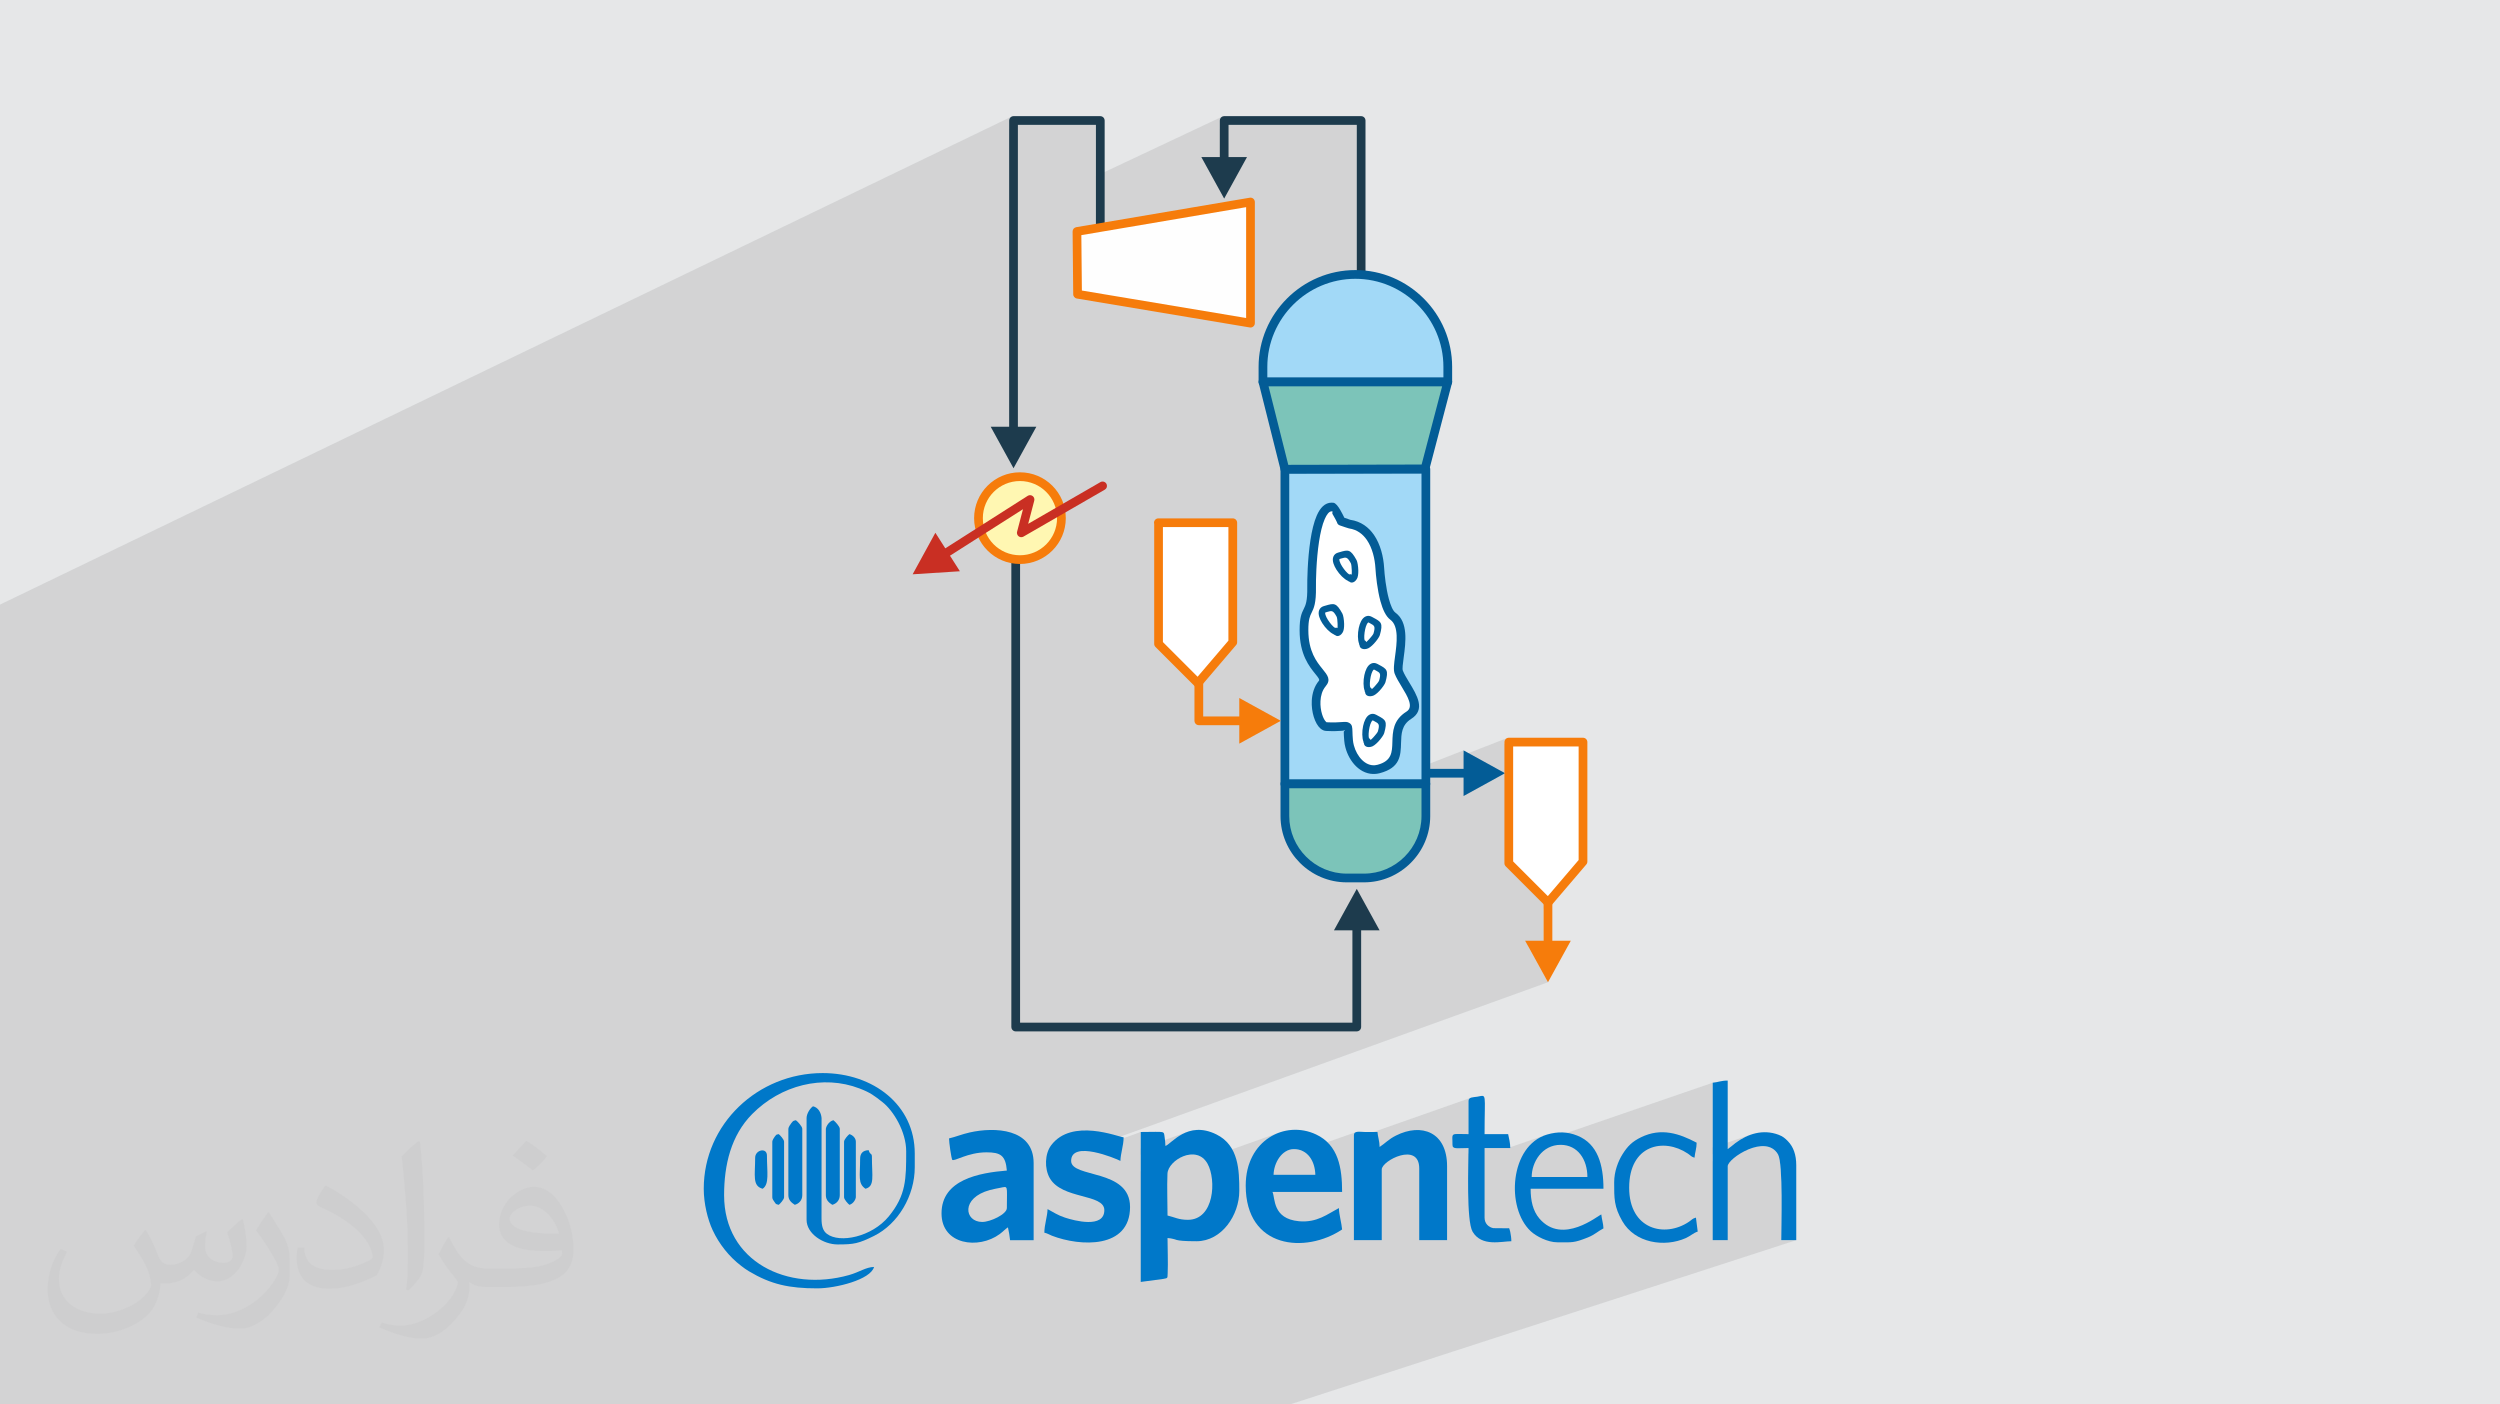 <?xml version="1.0" encoding="UTF-8"?>
<!DOCTYPE svg PUBLIC "-//W3C//DTD SVG 1.1//EN" "http://www.w3.org/Graphics/SVG/1.1/DTD/svg11.dtd">
<!-- Creator: CorelDRAW 2020 (64-Bit) -->
<svg xmlns="http://www.w3.org/2000/svg" xml:space="preserve" width="94.192mm" height="52.917mm" version="1.1" style="shape-rendering:geometricPrecision; text-rendering:geometricPrecision; image-rendering:optimizeQuality; fill-rule:evenodd; clip-rule:evenodd"
viewBox="0 0 9404.92 5283.66"
 xmlns:xlink="http://www.w3.org/1999/xlink"
 xmlns:xodm="http://www.corel.com/coreldraw/odm/2003">
 <defs>
  <style type="text/css">
   <![CDATA[
    .fil10 {fill:#FEFEFE}
    .fil11 {fill:#FFF7B2}
    .fil7 {fill:#A2D9F7}
    .fil8 {fill:#7CC4B9}
    .fil3 {fill:#0078C9}
    .fil0 {fill:#E6E7E8}
    .fil4 {fill:white}
    .fil12 {fill:#C92F23;fill-rule:nonzero}
    .fil5 {fill:#035C96;fill-rule:nonzero}
    .fil6 {fill:#1D3B4D;fill-rule:nonzero}
    .fil9 {fill:#F67C0B;fill-rule:nonzero}
    .fil2 {fill:#373435;fill-opacity:0.031}
    .fil1 {fill:#2B2A29;fill-opacity:0.102}
   ]]>
  </style>
 </defs>
 <g id="Layer_x0020_1">
  <polygon class="fil0" points="-0,0 9404.92,0 9404.92,5283.66 -0,5283.66 "/>
  <polygon class="fil1" points="658.12,5283.66 654.59,5283.66 517.39,5283.66 469.59,5283.66 466.44,5283.66 412.75,5283.66 358.8,5283.66 353.01,5283.66 336.05,5283.66 324.74,5283.66 312.85,5283.66 286.49,5283.66 283.27,5283.66 269.71,5283.66 268.76,5283.66 265,5283.66 251.06,5283.66 248.64,5283.66 238.6,5283.66 232.16,5283.66 220.43,5283.66 207.18,5283.66 171.99,5283.66 166.02,5283.66 152.92,5283.66 101.75,5283.66 96.15,5283.66 87.09,5283.66 85.83,5283.66 48.66,5283.66 -0,5283.66 -0,5280.33 -0,5277.77 -0,5265.72 -0,5265.29 -0,5250.54 -0,5244.79 -0,5237.8 -0,5228.55 -0,5216.82 -0,5186.93 -0,5124.91 -0,5112.69 -0,5112.23 -0,5053.86 -0,5042.45 -0,5041.44 -0,5027.59 -0,5026.26 -0,5016.33 -0,5008.35 -0,5004.17 -0,4997.98 -0,4991.92 -0,4982.53 -0,4981.26 -0,4975.46 -0,4967.89 -0,4960.85 -0,4949.87 -0,4937.5 -0,4936.46 -0,4933.74 -0,4922.53 -0,4907.46 -0,4884.62 -0,4871.02 -0,4865.48 -0,4854.06 -0,4851.42 -0,4845.87 -0,4842.88 -0,4841.65 -0,4841.27 -0,4841 -0,4837.56 -0,4836.28 -0,4820.55 -0,4819.11 -0,4815.05 -0,4813.71 -0,4811.29 -0,4800.63 -0,4788.44 -0,4773.64 -0,4764.53 -0,4764 -0,4759.96 -0,4759.94 -0,4758.98 -0,4755.25 -0,4753.64 -0,4746.14 -0,4736.5 -0,4733.61 -0,4718.87 -0,4688.36 -0,4680.81 -0,4680.42 -0,4680.14 -0,4676.65 -0,4672.48 -0,4662.85 -0,4659.59 -0,4658.26 -0,4654.07 -0,4652.91 -0,4639.91 -0,4637.93 -0,4617.76 -0,4603.54 -0,4603.22 -0,4603.02 -0,4599.14 -0,4598.17 -0,4585.21 -0,4582.82 -0,4575.64 -0,4574.71 -0,4563.2 -0,4550.02 -0,4547.86 -0,4537.54 -0,4530.06 -0,4523.14 -0,4522.74 -0,4522.46 -0,4518.91 -0,4514.88 -0,4501.76 -0,4500.56 -0,4496.24 -0,4495.25 -0,4482.32 -0,4460.37 -0,4445.69 -0,4445.55 -0,4445.02 -0,4441.46 -0,4440.46 -0,4436.98 -0,4432.61 -0,4427.37 -0,4427.2 -0,4418.93 -0,4418.47 -0,4417.89 -0,4417.86 -0,4417.85 -0,4408.95 -0,4405.39 -0,4403.67 -0,4394.15 -0,4390.69 -0,4388.66 -0,4382.67 -0,4380.86 -0,4375.16 -0,4358.32 -0,4352.93 -0,4352.39 -0,4352.33 -0,4336.56 -0,4330.39 -0,4329.63 -0,4312.28 -0,4292.37 -0,4284.27 -0,4279.89 -0,4277.05 -0,4265.83 -0,4252.77 -0,4246.29 -0,4236.81 -0,4230.91 -0,4229.85 -0,4229.27 -0,4228.28 -0,4224.96 -0,4205.48 -0,4200.23 -0,4199.66 -0,4199.59 -0,4183.76 -0,4177.7 -0,4177.69 -0,4176.9 -0,4174.92 -0,4114.33 -0,4114.11 -0,4105.35 -0,4099.62 -0,4092.57 -0,4080.85 -0,4077.9 -0,4046.46 -0,4041.2 -0,4039.85 -0,4037.15 -0,4036.03 -0,4035.26 -0,4029.39 -0,4028.46 -0,4026.24 -0,4020.19 -0,4007.95 -0,4004.87 -0,3856.74 -0,3855.05 -0,3850.66 -0,3836.63 -0,3835.34 -0,3834.21 -0,3832.62 -0,3830.6 -0,3828.28 -0,3827.29 -0,3821.3 -0,3818.87 -0,3796.44 -0,3795.21 -0,3787.88 -0,3781.39 -0,3774.34 -0,3772.11 -0,3761.6 -0,3756.33 -0,3749.26 -0,3745.32 -0,3739.72 -0,3712.15 -0,3688.58 -0,3687.73 -0,3682.99 -0,3671.35 -0,3662.03 -0,3653.55 -0,3652.77 -0,3618.92 -0,3618.82 -0,3614.12 -0,3596.72 -0,3568.05 -0,3559.15 -0,3555.28 -0,3547.36 -0,3546.25 -0,3538.31 -0,3524.2 -0,3521.62 -0,3518 -0,3516.3 -0,3508.82 -0,3496.46 -0,3487.29 -0,3481.63 -0,3471.4 -0,3469.18 -0,3466.82 -0,3455.51 -0,3446.77 -0,3424.38 -0,3420.79 -0,3402.92 -0,3331.63 -0,3330.29 -0,3328.45 -0,3318.05 -0,3316.15 -0,3310.14 -0,3302.32 -0,3297.44 -0,3293.17 -0,3289.25 -0,3282.06 -0,3274.81 -0,3266.69 -0,2978.94 -0,2960.17 -0,2958.53 -0,2923.99 -0,2873.57 -0,2833.64 -0,2828.65 -0,2824.75 -0,2806.14 -0,2776.61 -0,2757.74 -0,2751.17 -0,2742.48 -0,2742.46 -0,2741.96 -0,2732.24 -0,2704.21 -0,2640.9 -0,2613.38 -0,2609.7 -0,2604.42 -0,2435.7 -0,2312.04 -0,2283.53 -0,2279.75 -0,2274.44 3805.2,438.79 3802.99,440.18 3801.04,441.9 3799.36,443.93 3798.03,446.2 3797.07,448.72 3796.92,449.3 3796.78,449.88 3796.67,450.45 3796.58,451.03 3796.52,451.6 3796.47,452.18 3796.44,452.74 3796.43,453.3 3796.43,485.53 3829.27,469.74 4122.84,469.74 4122.84,662.43 4597.63,438.79 4595.42,440.18 4593.47,441.9 4591.8,443.93 4590.46,446.2 4589.51,448.72 4589.35,449.3 4589.22,449.88 4589.11,450.45 4589.02,451.03 4588.95,451.6 4588.9,452.18 4588.87,452.74 4588.86,453.3 4588.86,485.17 4621.7,469.74 5104.14,469.74 5104.14,1032.56 5116.67,1032.88 5134.27,1034.22 5151.61,1036.44 5168.68,1039.52 5185.47,1043.41 5201.93,1048.11 5218.06,1053.6 5233.83,1059.85 5249.22,1066.83 5264.2,1074.53 5278.76,1082.93 5292.87,1092 5306.51,1101.71 5319.65,1112.06 5332.28,1123 5344.37,1134.53 5355.9,1146.62 5366.84,1159.25 5377.19,1172.4 5386.9,1186.03 5395.97,1200.14 5404.37,1214.69 5412.07,1229.68 5419.06,1245.07 5425.3,1260.83 5430.79,1276.97 5435.49,1293.43 5439.39,1310.21 5442.46,1327.28 5444.68,1344.63 5446.03,1362.22 5446.48,1380.04 5446.48,1436.83 5442.18,1453.26 5446.48,1453.26 5449.79,1452.93 5452.87,1451.97 5441.19,1456.99 5360.69,1763.87 5357.81,1765.09 5364.02,1765.09 5364.02,1779.84 5365.58,1779.49 5368.1,1778.46 5364.02,1780.17 5364.02,2878.18 5505.89,2822.91 5505.89,2840.32 5669.61,2776.63 5666.82,2778.14 5664.39,2780.15 5662.39,2782.58 5660.87,2785.37 5659.91,2788.46 5659.58,2791.76 5659.58,2799.01 5676.83,2792.31 5676.8,2814.25 5692.43,2808.19 5692.43,3240.71 5822.88,3371.17 5812.06,3375.18 5810.85,3376.31 5809.25,3378.71 5822.96,3392.42 5806.98,3398.34 5806.98,3401.71 5812.19,3406.92 5812.23,3406.9 5813.16,3407.76 5815.89,3409.66 5818.84,3410.93 5821.95,3411.6 5825.08,3411.64 5828.18,3411.11 5806.98,3418.93 5806.98,3539.13 5749.17,3560.27 5823.4,3695.23 4059.47,4331.98 4068.95,4330.33 4083.51,4330.03 4091.23,4330.7 4291.46,4258.48 4291.46,4321.07 4472.97,4255.95 4459.52,4260.82 4447.13,4266.74 4435.76,4273.36 4425.43,4280.35 4416.09,4287.37 4407.77,4294.06 4400.42,4300.1 4394.04,4305.14 4388.62,4308.84 4384.14,4310.86 4291.46,4344.05 4291.46,4406.87 4452.79,4349.4 4465.07,4345.6 4477.57,4343.49 4490.01,4343.28 4502.16,4345.16 4513.77,4349.36 4524.56,4356.08 4529.75,4361.1 4816.22,4259.38 4795.11,4267.92 4775.11,4279.14 4756.47,4293.02 4739.45,4309.49 4724.33,4328.51 4711.36,4350.01 4700.81,4373.96 4699.34,4378.9 4851.41,4325.26 4867.67,4322.96 4886.06,4325.01 4899.51,4329.93 5101.13,4258.94 5096.97,4261.23 5094.28,4264.99 5093.31,4270.56 5093.31,4284.36 5535.51,4128.96 5531.08,4130.63 5527.57,4133.13 5525.28,4136.72 5524.46,4141.63 5524.46,4266.54 5463.71,4287.66 5463.75,4291.09 5464.02,4306.83 5464.91,4312.49 5467.6,4316.28 5472.17,4318.52 5478.63,4319.59 5487.03,4319.82 5497.45,4319.55 5509.91,4319.14 5524.46,4318.92 5524.37,4331.95 5524.25,4339.87 5584.89,4318.92 5672.53,4318.92 5807.39,4272.45 5795.36,4277.89 5784.04,4284.35 5773.45,4291.77 5763.55,4300.07 5754.38,4309.2 5753.3,4310.46 6443.16,4073.13 6443.16,4316.96 6584.5,4269.31 6574.66,4273.17 6565.02,4277.58 6555.62,4282.49 6546.44,4287.87 6537.51,4293.67 6528.87,4299.87 6524.95,4302.89 6521.14,4305.94 6517.4,4309.01 6513.74,4312.04 6510.14,4315 6506.59,4317.82 6503.06,4320.49 6499.57,4322.96 6443.16,4341.94 6443.16,4368.6 6593.17,4318.24 6609.18,4314.1 6625.02,4311.94 6640.31,4312.11 6654.71,4314.97 6667.86,4320.85 6679.39,4330.1 6688.96,4343.08 6690.71,4346.9 6692.32,4351.81 6693.77,4357.77 6695.08,4364.7 6696.27,4372.52 6697.33,4381.18 6698.26,4390.58 6699.09,4400.68 6699.8,4411.39 6700.42,4422.64 6700.94,4434.38 6701.36,4446.51 6701.7,4458.98 6701.98,4471.71 6702.18,4484.64 6702.32,4497.68 6702.4,4510.78 6702.43,4523.86 6702.41,4536.85 6702.36,4549.67 6702.27,4562.27 6702.16,4574.57 6702.03,4586.5 6701.89,4597.98 6701.74,4608.95 6701.59,4619.34 6701.44,4629.06 6701.31,4638.08 6701.2,4646.29 6701.11,4653.63 6701.06,4660.04 6701.04,4665.45 6757.45,4665.45 4851.98,5283.66 4798.58,5283.66 4607.84,5283.66 4554.42,5283.66 4438.99,5283.66 4290.58,5283.66 4271.31,5283.66 4251.14,5283.66 4083.67,5283.66 4030.08,5283.66 4024.24,5283.66 3932.88,5283.66 3883.58,5283.66 3873.66,5283.66 3848.68,5283.66 3813.07,5283.66 3717.24,5283.66 3701.93,5283.66 3701.21,5283.66 3644.08,5283.66 3621.46,5283.66 3617.24,5283.66 3610.43,5283.66 3608.37,5283.66 3608,5283.66 3592.18,5283.66 3575.86,5283.66 3552.2,5283.66 3509.19,5283.66 3443.26,5283.66 3375.67,5283.66 3366.31,5283.66 3366.1,5283.66 3332.43,5283.66 3276.48,5283.66 3223.96,5283.66 3219.5,5283.66 3152.68,5283.66 3022.79,5283.66 3006.91,5283.66 3003.44,5283.66 2999.86,5283.66 2950.17,5283.66 2928.06,5283.66 2924.4,5283.66 2890.78,5283.66 2881.11,5283.66 2872.77,5283.66 2792.21,5283.66 2769.86,5283.66 2747.93,5283.66 2738.45,5283.66 2736.65,5283.66 2726.75,5283.66 2649.06,5283.66 2598.11,5283.66 2590.78,5283.66 2574.52,5283.66 2551.3,5283.66 2494.31,5283.66 2490.91,5283.66 2472.33,5283.66 2418.59,5283.66 2393.49,5283.66 2362.38,5283.66 2357.77,5283.66 2336.09,5283.66 2272.56,5283.66 2249.92,5283.66 2213.96,5283.66 2190.88,5283.66 2165.34,5283.66 2156.5,5283.66 2143.39,5283.66 2135.87,5283.66 2134.44,5283.66 2098.4,5283.66 2085.32,5283.66 2051.94,5283.66 1987.12,5283.66 1972.81,5283.66 1931.43,5283.66 1915.47,5283.66 1910.45,5283.66 1874.46,5283.66 1847.46,5283.66 1830.13,5283.66 1828.68,5283.66 1822.6,5283.66 1783.92,5283.66 1720.39,5283.66 1667.69,5283.66 1656.88,5283.66 1608.67,5283.66 1577.02,5283.66 1542.57,5283.66 1535.76,5283.66 1498.22,5283.66 1484.49,5283.66 1482.7,5283.66 1480.12,5283.66 1470.76,5283.66 1449.14,5283.66 1427.37,5283.66 1423.19,5283.66 1421.53,5283.66 1385.4,5283.66 1355.16,5283.66 1347.58,5283.66 1294.15,5283.66 1266.62,5283.66 1242.02,5283.66 1239.49,5283.66 1210.39,5283.66 1144.98,5283.66 1134.31,5283.66 1128.31,5283.66 1110.39,5283.66 1074.24,5283.66 1073.97,5283.66 1071.96,5283.66 1071.65,5283.66 1062.77,5283.66 1043.23,5283.66 1036.55,5283.66 1036.17,5283.66 1035.83,5283.66 975.9,5283.66 958.75,5283.66 942.26,5283.66 941.96,5283.66 895.83,5283.66 885.39,5283.66 849.51,5283.66 840.27,5283.66 827.15,5283.66 822.16,5283.66 791.14,5283.66 754.8,5283.66 734.23,5283.66 732.98,5283.66 731.48,5283.66 731.45,5283.66 707.17,5283.66 680.81,5283.66 675.96,5283.66 675.22,5283.66 "/>
  <path class="fil2" d="M548.54 4627.69c17.95,27.21 29.6,53.36 40.96,82.43 8.45,16.91 12.93,48.09 52.57,48.09 11.61,0 28.28,-3.42 43.06,-11.61 16.63,-8.73 29.32,-21.94 35.94,-42l15.85 -53.36 38.57 -19.02 2.64 2.64c-5.27,20.09 -6.59,39.36 -6.59,54.43 0,44.63 38.57,61.56 69.22,61.56 17.95,0 34.09,-8.73 34.09,-25.11 0,-21.13 -8.98,-57.06 -20.62,-89.29 17.95,-17.95 35.94,-35.94 56.53,-50.47l3.17 1.6c8.98,38.04 14,75.56 14,100.66 0,24.57 -10.83,51.79 -19.81,69.49 -18.49,34.87 -51.25,62.62 -90.87,62.62 -30.1,0 -63.65,-15.07 -86.66,-43.06l-1.32 0c-21.66,26.96 -55.22,51.25 -108.86,51.25l-16.63 0c-2.64,35.41 -10.29,60.49 -21.94,82.95 -31.95,62.34 -126.81,106.47 -216.1,106.47 -124.17,0 -186.51,-71.59 -186.51,-166.96 0,-58.91 19.27,-113.6 48.88,-152.42l24.29 10.04c-18.49,35.41 -30.91,68.68 -30.91,101.45 0,89.29 72.66,131.83 156.4,131.83 77.68,0 173.83,-49.41 191.28,-106.72 -6.59,-62.62 -30.1,-91.93 -66.04,-148.99 10.83,-19.02 24.83,-38.04 42.28,-58.38l3.17 0 0 0 0 0 -0.02 -0.09zm1432.13 -336.04c26.15,16.39 51.79,35.66 76.87,57.85 -14,19.81 -31.45,37.79 -53.11,53.64 -25.11,-20.34 -50.19,-37.79 -75.84,-56.27 17.42,-19.55 34.62,-38.29 52.04,-55.22l0 0 0 0 0 0 0 0 0 0 0.03 0zm13.47 244.11c-42.28,0 -76.87,27.75 -76.87,48.34 0,44.13 84.53,57.85 185.72,57.31 -12.68,-51.79 -57.06,-105.68 -108.86,-105.68l0.01 0.03zm-94.86 236.19c54.96,0 103.04,-1.6 139.74,-10.83 40.96,-10.29 75.56,-30.91 75.56,-45.17 0,-3.7 0,-8.19 -1.32,-11.89 -22.98,2.11 -49.41,2.11 -72.38,2.11 -74.49,0 -131.55,-16.91 -154.02,-58.66 -5.55,-11.61 -9.51,-24.57 -9.51,-39.36 0,-40.43 17.42,-79.79 48.09,-107 25.61,-22.45 53.89,-36.44 82.67,-36.44 52.04,0 93.51,41.75 122.57,107.54 15.85,35.94 26.68,77.4 26.68,129.72 0,34.87 -9.51,64.19 -31.17,85.85 -40.43,39.11 -114.92,53.89 -229.04,53.89l-51.79 0 0 0 -13.47 0c-28.28,0 -48.62,-5.02 -64.72,-17.42l-2.64 0c0.79,6.59 1.32,12.93 1.32,19.02 0,25.61 -8.45,58.38 -25.61,84.53 -50.72,75.3 -105.68,108.04 -153.24,108.04 -48.09,0 -107,-18.49 -160.11,-42.54l9.51 -18.49c17.17,7.13 40.96,11.89 73.7,11.89 85.85,0 198.66,-82.43 212.66,-163 -3.17,-6.59 -8.98,-15.32 -17.17,-24.57 -25.11,-29.85 -40.96,-54.68 -55.75,-80.83 12.68,-25.11 24.29,-45.17 35.13,-63.4l4.49 -0.53c36.72,74.77 69.99,117.55 144.23,117.55l11.61 0 0 0 53.89 0 0 0 0 0 0 0 0 0 0 0 0.09 0.01zm-371.98 79c6.34,-34.34 6.87,-72.91 6.87,-108.86l0 -53.36c0,-99.6 -12.68,-244.36 -22.98,-338.68 17.95,-19.27 43.06,-42 62.87,-57.31l5.81 1.6c13.47,118.62 16.63,256 16.63,383.06 0,33.3 -1.32,65.79 -4.49,89.55 -1.85,30.1 -19.27,52.83 -56.53,87.7l-8.19 -3.7zm-382.8 -157.19c1.85,46.77 24.83,83.49 105.15,83.49 49.93,0 92.19,-12.93 138.96,-35.13 8.45,-3.7 12.93,-8.73 12.93,-12.93 0,-29.32 -22.45,-68.15 -60.23,-103.55 -36.72,-33.3 -85.34,-62.62 -130.76,-82.18 -15.6,-6.59 -20.62,-13.47 -20.62,-20.09 0,-13.47 17.95,-41.75 32.77,-62.09l5.02 -0.53c52.04,27.21 110.17,67.64 153.24,112.53 39.11,41.47 63.4,83.49 63.4,129.19 0,33.81 -10.29,65.51 -26.96,95.11 -57.06,28.79 -117.83,50.72 -178.06,50.72 -73.17,0 -123.1,-34.34 -123.1,-114.92 0,-8.73 0,-22.19 3.17,-39.64l25.11 0 0 0 0 0 0 0 0 0 0 0 -0.02 0zm-132.37 -132.9l45.45 73.45c16.63,27.21 32.23,56.81 32.23,103.55l0 59.7c0,48.34 -30.91,100.13 -80.83,151.38 -39.11,34.62 -73.7,49.41 -105.68,49.41 -47.55,0 -101.98,-14.79 -164.85,-41.75l7.13 -18.49c19.81,5.27 42.79,9.77 71.06,9.77 90.36,-0.53 182.8,-66.57 225.08,-147.15 5.02,-9.26 6.87,-17.95 6.87,-24.04 0,-9.26 -5.02,-19.55 -8.98,-28.79 -22.98,-43.31 -48.62,-82.95 -76.87,-119.68 14.79,-23.25 29.6,-45.7 45.7,-67.9l3.7 0.53 0 0 0 0 0 0 0 0 0 0 -0.02 0.01z"/>
  <g id="_2143368205264">
   <g>
    <path class="fil3" d="M2647.47 4472.04c0,56.41 15.08,116.12 33.55,155.82 24.3,52.2 61.76,99.57 107.4,134.38 9.19,7 18.38,13.88 28.46,19.89 84.1,50.26 152.41,64.64 257.71,64.64 69.35,0 200.7,-32.43 213.56,-80.59 -30.97,0.69 -54.12,19.26 -94.32,30.58 -230.23,64.88 -469.8,-49.5 -469.8,-300.55 0,-114.78 26.21,-224.99 105.7,-305.31 107.45,-108.58 266.09,-149.22 404.36,-95.95 41.2,15.88 54.91,27.08 85.79,51.21 41.64,32.52 89.16,111.64 89.16,184.85 0,104.3 -0.11,165.08 -65.39,244.87 -63.55,77.66 -185.23,102.48 -233.02,65.62 -15.08,-11.64 -19.9,-29.83 -20.09,-56.46l0.19 -378.96c-1.71,-20.07 -12.13,-39.62 -32.25,-44.3 -10.4,6.96 -24.17,27.4 -24.17,44.32l0 382.79c0,52.72 63.31,92.67 116.85,92.67 61.75,0 79.21,-3.47 137.02,-32.2 90.57,-44.99 153.09,-150.98 153.09,-257.91l0 -52.38c0,-181.66 -155.41,-302.2 -346.53,-302.2 -243.9,0 -447.26,191.94 -447.26,435.17z"/>
    <path class="fil3" d="M4468.75 4588.89c-35.1,0 -49.72,-9.87 -76.55,-16.12 0,-50.79 -2.4,-107.35 -0.23,-157.37 2.26,-51.81 109.65,-111.7 150.79,-37.52 33.74,60.82 25.45,211.01 -74.01,211.01zm-84.61 -278.03c0,-12.19 -1.42,-22.82 -2.49,-29.75 -4.47,-29.16 6.33,-22.63 -90.19,-22.63l0 564.12 85.23 -11.48c16.71,-3.38 15.16,-1.55 16.01,-20.25 1.92,-41.58 -0.5,-90.92 -0.5,-133.48 40.78,3.39 14.95,12.09 108.8,12.09 96.11,0 161.17,-99.3 161.17,-189.38 0,-77.21 -2.04,-170.69 -85.83,-212.34 -109.65,-54.49 -170.83,37.4 -192.19,43.1z"/>
    <path class="fil3" d="M3695.12 4596.95c-67.23,0 -81.62,-90.41 28.96,-120.13 12.21,-3.29 26.35,-5.97 36.83,-7.96 33.44,-6.35 26.88,-12.92 26.88,75.71 0,23.23 -62,52.38 -92.67,52.38zm-124.91 -314.29c0,14.55 8.2,72.48 12.08,80.59 7.43,7.38 58.07,-28.21 128.94,-28.21 52.8,0 71.83,11.73 76.55,68.51 -103.57,8.62 -245.79,33.65 -245.79,161.17 0,118.99 140,136.12 218.84,77.82 12.57,-9.3 20.18,-18.2 30.98,-25.43 2.83,12.14 6.97,35.3 8.06,48.35l88.65 0 0 -290.11c0,-130.95 -147.1,-136.1 -240.09,-115.19 -30.52,6.87 -51.91,16.38 -78.23,22.51z"/>
    <path class="fil3" d="M5190.01 4314.89c0,-21.24 -6.47,-37.42 -8.06,-56.4 -16.12,0 -32.31,0.14 -48.42,-0.07 -18.63,-0.26 -40.23,-5.39 -40.23,12.15l0 394.88 104.77 0 0 -265.94c0,-33.58 141.03,-105.5 141.03,-4.02l0 269.96 104.76 0 0 -278.03c0,-129.65 -96.71,-163.49 -192.13,-115.57 -28.5,14.32 -38.46,27.46 -61.73,43.03z"/>
    <path class="fil3" d="M4867.67 4322.96c52.15,0 79.45,45.63 80.58,96.7l-157.14 0c1.01,-45.13 31.21,-96.7 76.56,-96.7zm-181.33 136.99c0,238.42 225.69,256.92 362.64,165.21 -2.04,-24.51 -11.51,-54.9 -12.08,-80.59 -42.15,22.3 -82.46,55.96 -150.36,49.65 -100.41,-9.31 -88.74,-87.75 -99.46,-110.09l261.9 0c0,-89.68 -13.52,-176.61 -97.93,-216.36 -116.24,-54.75 -264.71,21.02 -264.71,192.18z"/>
    <path class="fil3" d="M4154.46 4552.63c0,69.24 -111.74,40.09 -148.63,27.76 -27.96,-9.35 -41.27,-19.27 -64.92,-31.79 -0.62,27.91 -12.08,58.56 -12.08,88.65 12.75,2.98 17.87,7.37 28.74,11.55 106.02,40.82 293.62,50.24 293.62,-108.26 0,-145.1 -221.62,-107.57 -221.62,-173.26 0,-79.09 167.56,-9.43 185.36,0 0.62,-27.91 12.08,-58.56 12.08,-88.65 -20.17,-1.69 -194.79,-73.63 -272.49,29.72 -24.26,32.27 -25.71,87.79 -5.51,123.36 46.28,81.48 205.47,58.03 205.47,120.92z"/>
    <path class="fil3" d="M6443.16 4073.13l0 592.31 56.41 0 0 -278.03c0,-30.16 144.21,-124.11 189.39,-44.33 19.52,34.47 12.07,270.34 12.07,322.36l56.41 0 0 -282.05c0,-39.32 -10.8,-68.88 -31.07,-89.81 -11.02,-11.38 -19.09,-18.51 -35.71,-24.72 -58.82,-22 -116.41,-3.01 -161.81,31.01 -10.58,7.93 -19.98,16.83 -29.3,23.09l0 -257.89c-25.73,0 -35.33,6.31 -56.41,8.07z"/>
    <path class="fil3" d="M5870.98 4306.83c64.65,0 100.74,55.5 100.74,120.89l-209.53 0c0,-55.15 38.79,-120.89 108.8,-120.89zm-12.08 366.67c55.5,0 60.39,3.3 114.64,-18.32 25.37,-10.11 36.56,-22.39 58.62,-34.06 -0.4,-17.92 -6.64,-35.38 -8.06,-52.38 -11.72,3.14 -145.89,116.89 -232.93,15.35 -24.37,-28.44 -33.01,-67.03 -33.01,-112.05l274 0c0,-89.61 -21.33,-168.92 -98.31,-199.86 -36.93,-14.85 -73.13,-15.91 -113.71,-4.1 -139.83,40.67 -156.73,275.56 -61.08,364.24 19.64,18.2 63.16,41.19 99.84,41.19z"/>
    <path class="fil3" d="M5524.46 4141.63l0 124.91c-70,0 -60.44,-8.49 -60.44,40.29 0,17.9 18.8,12.09 60.44,12.09 0,60.35 -8.76,273.94 15.52,314.89 34.19,57.64 110.04,35.67 145.66,35.67 0,-22.11 -7.56,-55.03 -9.96,-48.7l-57.67 -0.51c-17.75,-3.35 -33.1,-17.06 -33.1,-39.44l0 -261.91 96.7 0c0,-17.16 -4.71,-38.04 -8.06,-52.38l-88.65 0c0,-158.41 9.92,-147.24 -27.5,-140.8 -14.44,2.49 -32.94,0.79 -32.94,15.89z"/>
    <path class="fil3" d="M6072.46 4447.87c0,60.75 -0.8,91.38 30.88,146.41 47.06,81.75 157.51,99.49 239.12,63.14 15.51,-6.91 30.71,-20.58 44.29,-24.2l-6.68 -52.58c-13.75,3.49 -14.99,7.98 -26.28,15.6 -90.87,61.28 -224.93,29.47 -224.93,-128.23 0,-160.9 129.83,-189.46 220.9,-128.22 11.34,7.63 12.5,12.08 24.9,15.4 1.58,-18.98 8.06,-35.17 8.06,-56.41 -64.85,-34.32 -133.42,-57.69 -209.63,-20.25 -32.7,16.06 -50.08,33.14 -69.24,63.73 -16.31,26.05 -31.39,64.58 -31.39,105.61z"/>
    <path class="fil3" d="M2965.79 4246.39l0 249.82c0,19.43 12.52,28.47 24.18,36.27 15.36,-4.1 28.2,-16.98 28.2,-36.27l0 -249.82c0,-8.7 -17.79,-27.96 -24.17,-32.23 -11.43,3.05 -9.29,1.79 -17.1,11.09 -3.32,3.95 -11.1,15.68 -11.1,21.14z"/>
    <path class="fil3" d="M3106.83 4246.39l0 249.82c0,19.43 12.52,28.47 24.17,36.27 15.37,-4.1 28.21,-16.98 28.21,-36.27l0 -249.82c0,-8.7 -17.79,-27.96 -24.18,-32.23 -19.38,5.17 -28.2,27.33 -28.2,32.23z"/>
    <path class="fil3" d="M2905.35 4294.75l0 209.52c0,6.59 4.36,11.94 7.63,16.55 7.12,10.07 4.22,8.37 16.54,11.65 5.19,-3.8 20.15,-20.31 20.15,-28.21l0 -209.52c0,-7.91 -14.96,-24.4 -20.15,-28.21 -10.59,2.83 -6.61,-0.41 -14.85,9.33 -2.88,3.4 -9.33,14.05 -9.33,18.88z"/>
    <path class="fil3" d="M3175.32 4294.75l0 209.52c0,7.9 14.96,24.4 20.15,28.21 15.89,-4.24 24.17,-22.75 24.17,-28.21l0 -209.52c0,-13.98 -12.76,-25.16 -24.17,-28.21 -5.19,3.8 -20.15,20.3 -20.15,28.21z"/>
    <path class="fil3" d="M2840.88 4355.19c0,66.89 -11.39,106.28 28.21,116.85 25.99,-17.4 16.12,-62.4 16.12,-124.91 0,-31.62 -44.32,-21.51 -44.32,8.06z"/>
    <path class="fil3" d="M3235.76 4359.22c0,65.11 -9.47,92.99 20.15,112.82 35.61,-9.51 24.17,-45.82 24.17,-120.89 0,-14 -7.14,-5.66 -12.09,-24.17 -21.22,0.47 -32.23,11.46 -32.23,32.24z"/>
   </g>
   <g>
    <polygon class="fil4" points="4362.92,1965.34 4633.35,1972.74 4639.89,2415.94 4509.05,2565.46 4362.33,2418.75 "/>
    <polygon class="fil4" points="5676.83,2792.31 5947.26,2799.71 5953.79,3242.91 5822.96,3392.42 5676.24,3245.72 "/>
    <g>
     <path class="fil5" d="M5353.67 2892.35c-7.27,0 -13.78,4.83 -15.78,11.83 -3.01,10.52 4.81,21.01 15.78,21.01l152.22 0 0 69.44 156.09 -85.86 -156.09 -85.87 0 69.44 -152.22 0z"/>
     <path class="fil6" d="M5104.14 1139.17c0,7.26 4.83,13.78 11.83,15.78 10.52,3.01 21.01,-4.81 21.01,-15.78l0 -685.85c0,-7.26 -4.83,-13.78 -11.82,-15.78 -1.55,-0.44 -3.09,-0.65 -4.59,-0.65l-515.29 0c-7.26,0 -13.77,4.84 -15.77,11.83 -0.45,1.54 -0.65,3.09 -0.65,4.58l-0.01 137.65 -69.44 0 85.87 156.1 85.87 -156.1 -69.44 0 0 -121.22 482.44 0 0 669.43z"/>
     <path class="fil6" d="M4122.84 892.81c0,7.27 4.84,13.78 11.83,15.78 10.53,3.01 21.02,-4.8 21.02,-15.78l0 -439.49c0,-7.26 -4.84,-13.78 -11.83,-15.78 -1.54,-0.44 -3.09,-0.65 -4.58,-0.65l-326.43 0c-7.26,0 -13.77,4.84 -15.78,11.83 -0.44,1.54 -0.64,3.09 -0.64,4.58l-0.01 1152.09 -69.44 0 85.87 156.09 85.87 -156.09 -69.44 0 0 -1135.65 293.57 0 0 423.07z"/>
     <path class="fil6" d="M3837.48 2107.27c0,-7.27 -4.83,-13.78 -11.83,-15.78 -10.52,-3.01 -21.02,4.81 -21.02,15.78l0 1756.4c0,7.27 4.84,13.78 11.83,15.78 1.55,0.44 3.09,0.65 4.59,0.65l1283.08 0c7.27,0 13.78,-4.84 15.78,-11.83 0.44,-1.54 0.65,-3.09 0.65,-4.58l0 -363.77 69.44 0 -85.87 -156.09 -85.87 156.09 69.44 0 0 347.33 -1250.23 0 0 -1739.98z"/>
     <polygon class="fil7" points="4833.67,1765.09 5364.02,1765.09 5364.02,2948.92 4833.67,2948.92 "/>
     <path class="fil5" d="M4833.67 1748.66l530.35 0c9.08,0 16.43,7.36 16.43,16.43l0 1183.83c0,9.07 -7.35,16.42 -16.43,16.42l-530.35 0c-9.07,0 -16.43,-7.35 -16.43,-16.42l0 -1183.83c0,-9.07 7.36,-16.43 16.43,-16.43zm513.93 32.85l-497.51 0 0 1150.98 497.51 0 0 -1150.98z"/>
     <path class="fil8" d="M5066.44 3302.94l64.81 0c128.03,0 232.77,-104.74 232.77,-232.77l0 -121.26 -530.35 0 0 121.26c0,128.03 104.74,232.77 232.77,232.77z"/>
     <path class="fil5" d="M5066.44 3286.51l64.81 0c59.48,0 113.57,-24.34 152.79,-63.56 39.21,-39.21 63.56,-93.3 63.56,-152.78l0 -104.84 -497.51 0 0 104.84c0,59.48 24.34,113.57 63.56,152.78 39.21,39.22 93.3,63.56 152.78,63.56zm64.81 32.85l-64.81 0c-68.54,0 -130.84,-28.04 -176,-73.19 -45.15,-45.16 -73.19,-107.47 -73.19,-176l0 -121.26c0,-9.08 7.36,-16.43 16.43,-16.43l530.35 0c9.08,0 16.43,7.35 16.43,16.43l0 121.26c0,68.54 -28.03,130.84 -73.18,176 -45.16,45.15 -107.47,73.19 -176.01,73.19z"/>
     <path class="fil7" d="M5098.85 1032.42l0 0c191.2,0 347.63,156.43 347.63,347.62l0 56.79 -695.27 0 0 -56.79c0,-191.19 156.43,-347.62 347.63,-347.62z"/>
     <path class="fil5" d="M5098.85 1015.99c100.13,0 191.15,40.95 257.12,106.93 65.98,65.98 106.94,156.99 106.94,257.12l0 56.79c0,9.07 -7.36,16.43 -16.43,16.43l-695.27 0c-9.07,0 -16.43,-7.36 -16.43,-16.43l0 -56.79c0,-100.13 40.96,-191.14 106.93,-257.12 65.98,-65.98 157,-106.93 257.13,-106.93zm233.91 130.15c-60.04,-60.04 -142.84,-97.3 -233.91,-97.3 -91.07,0 -173.87,37.26 -233.91,97.3 -60.04,60.03 -97.3,142.83 -97.3,233.9l0 40.37 662.42 0 0 -40.37c0,-91.06 -37.27,-173.87 -97.3,-233.9z"/>
     <polygon class="fil8" points="4833.67,1765.09 4751.22,1436.83 5446.48,1436.83 5360.69,1763.87 "/>
     <path class="fil5" d="M4817.77 1769.07l-82.47 -328.25c-2.19,-8.79 3.16,-17.69 11.93,-19.89 1.34,-0.33 2.67,-0.49 3.98,-0.49l695.27 -0.03c9.07,0 16.43,7.36 16.43,16.43 0,1.94 -0.34,3.78 -0.95,5.5l-85.42 325.64c-1.97,7.57 -8.91,12.52 -16.42,12.25l-526.45 1.23c-7.67,0 -14.1,-5.28 -15.88,-12.39l-0.03 0.01zm-45.51 -315.81l74.21 295.44 501.59 -1.17 77.19 -294.27 -652.99 0z"/>
     <path class="fil9" d="M4342.01 1971.18c-0.44,-1.49 -0.68,-3.06 -0.68,-4.68 0,-9.08 7.36,-16.43 16.43,-16.43l279.88 0c9.07,0 16.43,7.35 16.43,16.43l0 449.59c0,4.48 -1.81,8.56 -4.72,11.52l-130.64 153.09c-5.88,6.88 -16.22,7.68 -23.1,1.8l-0.93 -0.86 -0.03 0.02 -147.81 -147.81c-3.21,-3.21 -4.81,-7.41 -4.81,-11.61l-0.01 -451.06zm279.2 11.74l-246.35 0 0 432.53 130.46 130.45 115.88 -135.8 0 -427.17z"/>
     <path class="fil9" d="M5676.83 2775.36l278.37 -0.02c9.08,0 16.43,7.36 16.43,16.43l0 449.59c0,4.49 -1.8,8.56 -4.72,11.52l-130.64 153.09c-5.87,6.88 -16.22,7.68 -23.1,1.8l-0.93 -0.86 -0.03 0.03 -147.81 -147.82c-3.21,-3.21 -4.81,-7.41 -4.81,-11.61l0 -455.74c0,-9.07 7.35,-16.43 16.43,-16.43l0.82 0.02zm261.94 32.83l-246.34 0 0 432.53 130.45 130.45 115.88 -135.8 0 -427.17z"/>
     <polygon class="fil10" points="4051.47,870.78 4704.29,759.93 4704.29,1215.67 4053.77,1106.87 "/>
     <path class="fil9" d="M4048.77 854.62l652.82 -110.85c8.93,-1.49 17.37,4.54 18.86,13.47 0.15,0.9 0.23,1.81 0.23,2.7l0.03 0 0 455.74c0,9.08 -7.36,16.43 -16.43,16.43 -1.31,0 -2.58,-0.15 -3.8,-0.44l-649.41 -108.62c-8.3,-1.39 -14.1,-8.79 -13.67,-16.99l-2.31 -235.13c-0.06,-8.16 5.86,-14.98 13.67,-16.27l0 -0.03zm639.09 -75.28l-619.9 105.26 2.04 208.36 617.86 103.34 0 -416.97z"/>
     <path class="fil11" d="M3837.01 1793.23c86.17,0 156.01,69.84 156.01,156.01 0,86.18 -69.84,156.02 -156.01,156.02 -86.18,0 -156.02,-69.84 -156.02,-156.02 0,-86.17 69.84,-156.01 156.02,-156.01z"/>
     <path class="fil9" d="M3837.01 1776.8c47.61,0 90.72,19.3 121.93,50.51 31.21,31.2 50.51,74.32 50.51,121.93 0,47.62 -19.3,90.73 -50.51,121.94 -31.2,31.21 -74.32,50.51 -121.93,50.51 -47.62,0 -90.73,-19.3 -121.94,-50.51 -31.21,-31.2 -50.51,-74.32 -50.51,-121.94 0,-47.61 19.3,-90.72 50.51,-121.93 31.2,-31.21 74.32,-50.51 121.94,-50.51zm98.71 73.73c-25.26,-25.25 -60.16,-40.88 -98.71,-40.88 -38.55,0 -73.46,15.63 -98.72,40.88 -25.25,25.26 -40.88,60.16 -40.88,98.71 0,38.56 15.63,73.46 40.88,98.72 25.26,25.25 60.17,40.88 98.72,40.88 38.55,0 73.45,-15.63 98.71,-40.88 25.25,-25.26 40.88,-60.16 40.88,-98.72 0,-38.55 -15.63,-73.45 -40.88,-98.71z"/>
     <path class="fil12" d="M4156.21 1842.14c15.06,-8.89 7.89,-31.84 -9.55,-30.59 -2.49,0.23 -4.69,0.89 -6.88,2.15l-271.8 156.88 22.86 -87.17c3.55,-14.21 -11.38,-25.6 -24.08,-18.4l-310.61 197.79 -37.3 -58.57 -85.54 156.26 177.78 -11.42 -37.3 -58.56 274.66 -174.91 -21.9 83.47c-3.41,10.12 3.87,22.7 16.89,21.77 2.5,-0.23 4.7,-0.9 6.88,-2.15l305.89 -176.55z"/>
     <path class="fil4" d="M5076.93 1971.63c80.02,11.46 109.61,96.21 113.77,165.46 2.65,44.18 15.35,156.21 49.27,180.95 61.19,44.63 10.05,179.03 22.06,210.4 19.53,51.05 95.33,126.35 38.01,162.23 -93.6,58.61 9.09,169.9 -113.62,202.18 -60.6,15.95 -107.7,-48.49 -113.09,-107.28 -6.98,-76.1 15.63,-46.93 -83.64,-52.14 -31.12,-1.64 -60.73,-108.24 -15.43,-161.83 30.19,-35.72 -68.74,-54.24 -68.74,-201.01 0,-93.61 30.41,-51.87 28.74,-162.7 -0.63,-41.49 3.99,-311.96 80.07,-300.26 4.74,0.73 30.14,48.55 31.14,53.37 3.27,1.14 31.17,10.57 31.46,10.62z"/>
     <path class="fil5" d="M5079.9 1955.49c40.04,5.93 68.91,27.79 89.05,57.07 24.52,35.68 35.65,82.33 38.11,123.56 1.56,26.02 6.7,76.22 17.83,117.09 6.6,24.24 14.84,44.4 24.7,51.6 48.93,35.69 38.72,111.48 31.08,168.13 -3.17,23.51 -5.81,43.13 -3.31,49.64 4.95,12.96 14.16,28.13 23.65,43.77 30.2,49.76 62.86,103.6 7.68,138.16 -36.06,22.59 -37.02,56.74 -37.94,89.26 -1.37,48.66 -2.67,94.52 -80.16,114.91 -4.93,1.3 -9.91,2.16 -14.91,2.62 -28.89,2.66 -54.38,-9.15 -74.37,-28.69 -18.92,-18.49 -32.9,-44.08 -39.84,-70.49 -2.17,-8.22 -3.66,-16.64 -4.44,-25.08 -1.31,-14.26 -1.61,-24.82 -1.84,-32.71 -0.19,-6.35 7.22,-4.57 3.47,-6.91 -1.44,-0.9 -2.22,1.17 -8.92,1.66 -12.32,0.89 -31.28,2.26 -60.9,0.7 -7.59,-0.39 -14.67,-3.54 -21.03,-8.92 -10.46,-8.85 -19.58,-24.84 -25.5,-44.13 -5.54,-18.07 -8.58,-39.61 -7.46,-61.05 1.42,-26.89 9.34,-53.92 26.88,-74.68 3.73,-4.4 -2.6,-12.21 -12.84,-24.85 -23.51,-29 -59.81,-73.75 -59.81,-165.57 0,-48.21 7.72,-63.87 15.63,-79.9 6.91,-14.01 14,-28.38 13.18,-82.61 -0.33,-21.51 0.72,-103.35 11.97,-176.55 5.3,-34.46 12.92,-67.39 23.8,-92.2 12.81,-29.18 30.64,-48.05 55.28,-48.42 2.78,-0.04 5.38,0.12 7.81,0.49 7.69,1.19 16.88,12.68 24.81,26.27 5.72,9.81 11.89,21.71 15.85,30.11l13.57 4.58c5.17,1.75 7.56,2.92 8.32,3.03l0.59 0.1zm62.11 75.69c-15.31,-22.28 -37.05,-38.85 -66.96,-43.26l-0.48 -0.06c-1.02,-0.15 -7.13,-2.13 -13.97,-4.43l-19.75 -6.71c-5.62,-1.66 -10.16,-6.29 -11.41,-12.43 -0.33,-1.59 -8.51,-16.85 -16.22,-30.05 -3.58,-6.15 2.49,-9.78 -1.34,-10.36 -1.09,-0.17 -1.94,-0.24 -2.54,-0.24 -9.42,0.15 -18,11.38 -25.64,28.8 -9.56,21.78 -16.44,51.94 -21.37,83.98 -10.99,71.52 -12.03,150.57 -11.72,171.29 0.94,62.12 -7.9,80.04 -16.51,97.5 -6.14,12.47 -12.15,24.65 -12.15,65.4 0,80.34 31.77,119.52 52.36,144.91 20.84,25.7 33.7,41.56 12.46,66.68 -12.44,14.73 -18.11,34.81 -19.18,55.18 -0.92,17.52 1.54,35.08 6.05,49.75 4.13,13.46 9.64,23.9 15.36,28.74 0.93,0.79 1.47,1.22 1.53,1.22 27.31,1.44 45.26,0.14 56.92,-0.7 13.54,-0.98 20.95,-1.52 28.55,3.22 11.14,6.95 11.38,15.36 11.92,33.86 0.21,7.5 0.51,17.52 1.71,30.65 0.59,6.42 1.79,13.04 3.53,19.7 5.52,20.98 16.4,41.09 31,55.36 13.53,13.22 30.25,21.26 48.58,19.58 3.01,-0.28 6.18,-0.85 9.52,-1.73 53.81,-14.16 54.77,-48.1 55.78,-84.11 1.16,-41.05 2.38,-84.16 53.34,-116.07 27.84,-17.43 3.85,-56.96 -18.32,-93.52 -10.43,-17.18 -20.55,-33.86 -26.36,-49.03 -5.41,-14.17 -2.26,-37.6 1.53,-65.69 6.52,-48.41 15.25,-113.18 -17.87,-137.33 -16.89,-12.32 -28.83,-38.87 -37.14,-69.42 -11.77,-43.25 -17.21,-96.3 -18.86,-123.78 -2.17,-36.22 -11.62,-76.74 -32.33,-106.87z"/>
     <path class="fil5" d="M5069.87 2184.56c-13.13,-5.81 -30.6,-23.12 -42.08,-41.33 -4.98,-7.91 -9.07,-16.15 -11.42,-23.83 -2.82,-9.2 -3.27,-17.97 -0.23,-25.39 2.96,-7.22 8.55,-12.53 17.43,-15.07 7.6,-2.18 4.38,-1.24 5.5,-1.57 32.93,-9.65 41.36,-12.11 64.32,29.84 3.36,6.16 6.15,23.21 6.52,38.49 0.33,13.53 -1.31,26.94 -6.11,33.26l0 0.05 -0.78 1.09c-1.89,2.69 -4.06,5.76 -7.8,8.19 -6.31,4.08 -13.14,5.26 -20.08,-0.77 -1.97,-0.35 -3.73,-1.31 -5.28,-2.97zm-21.29 -54.42c8.71,13.84 20.04,26.79 27.09,30.75 3.28,-1.22 6.41,-1.04 9.29,0.91 0.48,-3.21 0.58,-9.06 0.42,-15.53 -0.29,-11.99 -1.8,-24.15 -3.53,-27.32 -13.46,-24.59 -18.03,-23.25 -35.93,-18.01 -4.64,1.36 -1.91,0.6 -5.6,1.67 -0.95,0.27 -1.4,0.48 -1.47,0.63 -0.69,1.71 -0.23,4.91 1,8.94 1.7,5.53 4.83,11.76 8.74,17.96z"/>
     <path class="fil5" d="M5016.51 2385.75c-13.14,-5.81 -30.61,-23.12 -42.09,-41.33 -4.98,-7.91 -9.07,-16.15 -11.42,-23.83 -2.82,-9.2 -3.26,-17.97 -0.23,-25.39 2.96,-7.21 8.55,-12.52 17.43,-15.07 7.6,-2.18 4.38,-1.24 5.51,-1.57 32.93,-9.65 41.35,-12.11 64.31,29.84 3.37,6.16 6.15,23.21 6.52,38.49 0.33,13.53 -1.31,26.94 -6.1,33.26l0 0.05 -0.78 1.09c-1.9,2.69 -4.07,5.76 -7.81,8.19 -6.31,4.08 -13.13,5.27 -20.08,-0.77 -1.96,-0.35 -3.73,-1.31 -5.27,-2.97zm-21.3 -54.41c8.72,13.83 20.05,26.78 27.09,30.74 3.28,-1.22 6.41,-1.04 9.3,0.91 0.48,-3.21 0.57,-9.06 0.41,-15.52 -0.29,-12 -1.8,-24.16 -3.53,-27.33 -13.46,-24.59 -18.03,-23.25 -35.93,-18.01 -4.63,1.36 -1.91,0.61 -5.6,1.67 -0.95,0.27 -1.4,0.48 -1.46,0.63 -0.7,1.71 -0.24,4.91 0.99,8.94 1.7,5.53 4.83,11.76 8.74,17.97z"/>
     <path class="fil5" d="M5133.84 2598.52c-5.33,-13.33 -5.71,-37.94 -1.16,-59 1.97,-9.11 4.82,-17.83 8.53,-25.01 4.44,-8.59 10.28,-15.2 17.63,-18.37 7.1,-3.07 14.78,-2.92 22.93,1.49l5.04 2.73c30.32,16.18 38.07,20.31 25.13,66.32 -1.91,6.77 -11.85,20.91 -22.27,32.08 -9.27,9.92 -19.83,18.37 -27.68,19.54l-1.37 0.21c-3.23,0.59 -6.93,1.27 -11.25,0.39 -7.38,-1.49 -13.08,-5.41 -13.83,-14.57 -1.16,-1.63 -1.77,-3.54 -1.71,-5.8zm22.9 -53.8c-3.45,15.98 -4.42,33.17 -2.16,40.93 3.17,1.42 5.28,3.71 5.98,7.1 2.59,-1.95 6.73,-6.04 11.12,-10.75 8.18,-8.78 15.62,-18.51 16.58,-21.97 7.61,-27.03 3.41,-29.28 -13,-38.02l-5.14 -2.74c-0.86,-0.46 -1.36,-0.61 -1.56,-0.52 -1.71,0.73 -3.6,3.31 -5.51,7.01 -2.64,5.1 -4.76,11.76 -6.32,18.96z"/>
     <path class="fil5" d="M5112.76 2421.32c-5.32,-13.33 -5.71,-37.95 -1.16,-59 1.98,-9.11 4.82,-17.84 8.53,-25.02 4.44,-8.58 10.28,-15.19 17.63,-18.36 7.1,-3.07 14.79,-2.93 22.93,1.48l5.05 2.74c30.31,16.18 38.06,20.31 25.13,66.31 -1.91,6.78 -11.86,20.92 -22.28,32.08 -9.27,9.92 -19.83,18.38 -27.68,19.54l-1.37 0.22c-3.23,0.59 -6.93,1.26 -11.25,0.38 -7.37,-1.49 -13.07,-5.41 -13.82,-14.57 -1.17,-1.63 -1.77,-3.53 -1.72,-5.79zm22.9 -53.81c-3.45,15.99 -4.42,33.17 -2.16,40.94 3.18,1.41 5.28,3.71 5.99,7.09 2.58,-1.94 6.72,-6.03 11.11,-10.74 8.19,-8.78 15.63,-18.52 16.59,-21.98 7.6,-27.03 3.4,-29.27 -13.01,-38.02l-5.14 -2.73c-0.85,-0.46 -1.35,-0.61 -1.56,-0.53 -1.7,0.74 -3.6,3.31 -5.51,7.01 -2.64,5.11 -4.76,11.76 -6.32,18.96z"/>
     <path class="fil5" d="M5129.18 2789.82c-5.32,-13.33 -5.71,-37.94 -1.16,-59 1.97,-9.11 4.82,-17.83 8.53,-25.01 4.44,-8.59 10.28,-15.2 17.63,-18.36 7.1,-3.08 14.79,-2.93 22.93,1.48l5.04 2.73c30.32,16.18 38.07,20.31 25.14,66.32 -1.91,6.77 -11.86,20.91 -22.28,32.08 -9.27,9.92 -19.83,18.37 -27.68,19.54l-1.37 0.21c-3.23,0.59 -6.93,1.27 -11.25,0.39 -7.37,-1.49 -13.08,-5.41 -13.82,-14.57 -1.17,-1.63 -1.78,-3.54 -1.72,-5.8zm22.9 -53.8c-3.45,15.98 -4.42,33.17 -2.16,40.94 3.18,1.41 5.28,3.7 5.99,7.09 2.58,-1.95 6.72,-6.04 11.11,-10.74 8.19,-8.79 15.62,-18.52 16.59,-21.98 7.6,-27.03 3.4,-29.28 -13.01,-38.02l-5.14 -2.74c-0.85,-0.46 -1.35,-0.61 -1.56,-0.52 -1.7,0.74 -3.6,3.31 -5.51,7.01 -2.64,5.1 -4.76,11.76 -6.32,18.96z"/>
     <path class="fil9" d="M4526.35 2565.73c0,-7.26 -4.83,-13.77 -11.83,-15.77 -10.52,-3.01 -21.02,4.8 -21.02,15.77l0 145.97c0,7.26 4.84,13.78 11.83,15.78 1.55,0.44 3.09,0.64 4.59,0.64l152.23 0.01 0 69.44 156.09 -85.87 -156.09 -85.87 0 69.44 -135.8 0 0 -129.54z"/>
     <path class="fil9" d="M5839.83 3386.91c0,-7.27 -4.84,-13.78 -11.83,-15.78 -10.53,-3.01 -21.02,4.81 -21.02,15.78l0 152.22 -69.44 0 85.87 156.09 85.87 -156.09 -69.44 0 0 -152.22z"/>
    </g>
   </g>
  </g>
 </g>
</svg>

